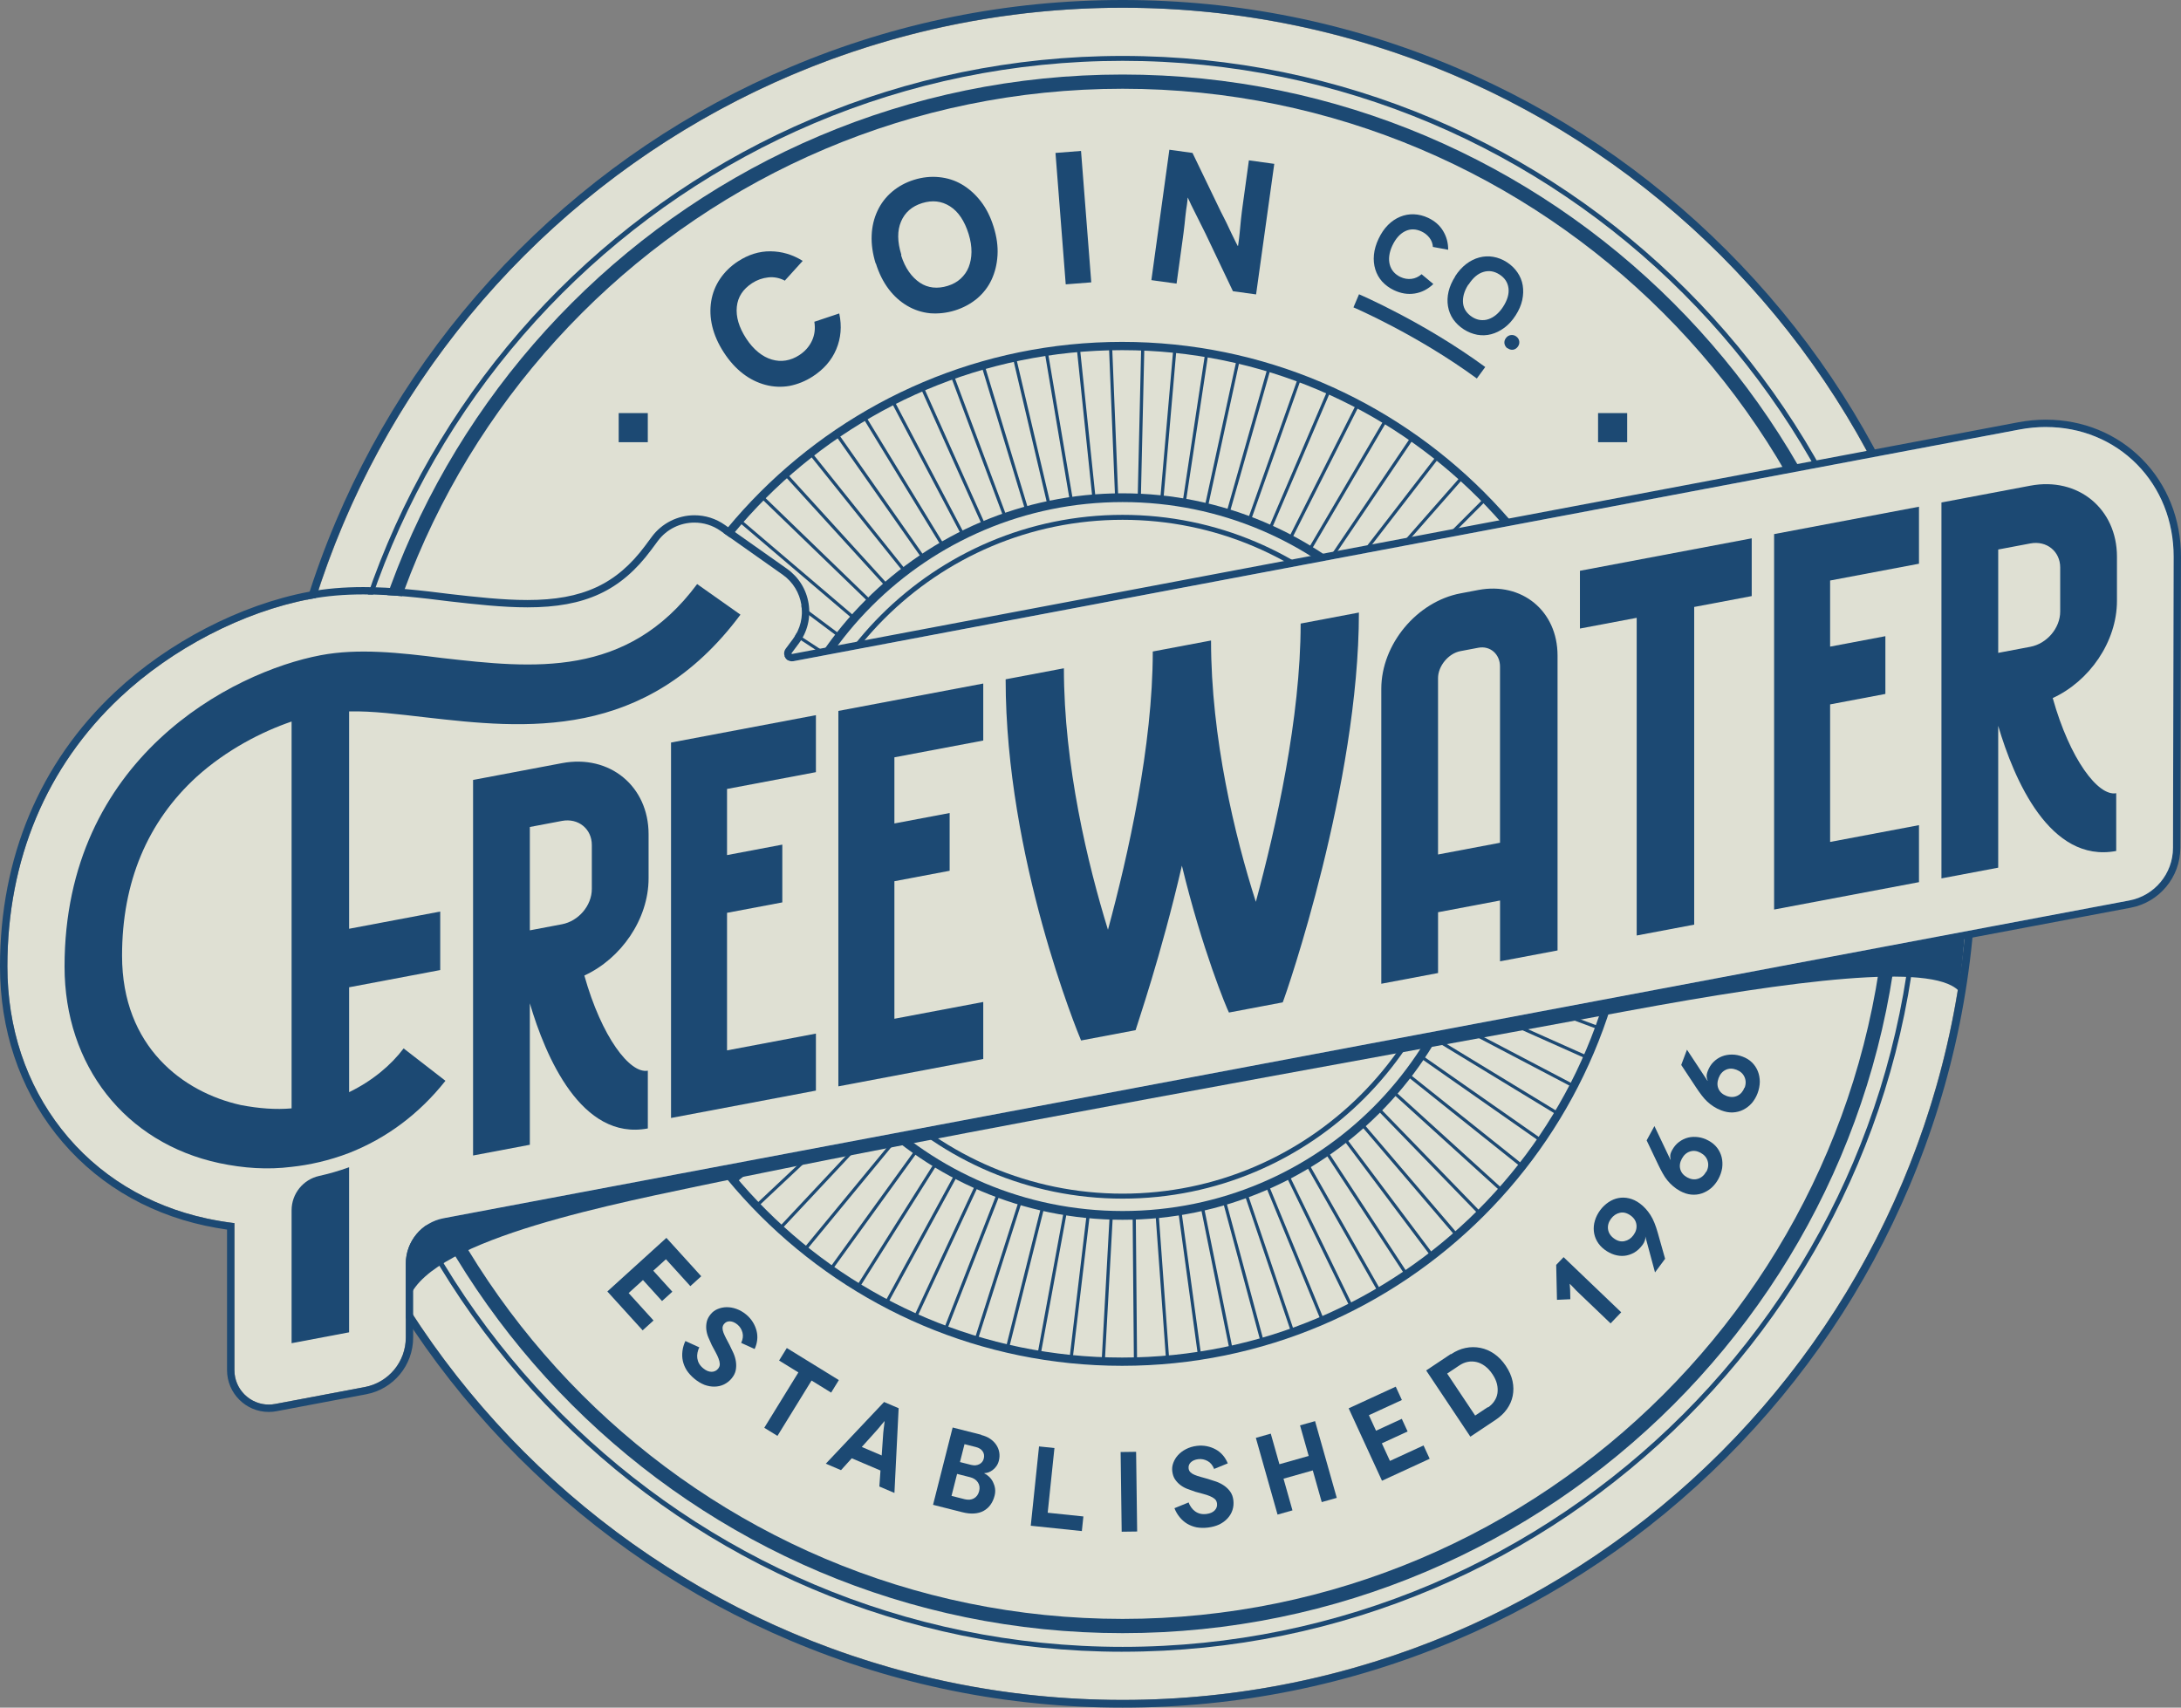 <?xml version="1.0" encoding="UTF-8"?>
<svg id="Layer_1" data-name="Layer 1" xmlns="http://www.w3.org/2000/svg" viewBox="0 0 1181.85 925.45">
  <rect x="0" y="0" width="1181.85" height="925.45" fill="#808080" stroke="none"/>
  <defs>
    <style>
      .cls-1 {
        fill: #2a1d2b;
      }

      .cls-1, .cls-2, .cls-3, .cls-4 {
        stroke-width: 0px;
      }

      .cls-2 {
        fill: #1c4973;
      }

      .cls-3 {
        fill: #dfe0d3;
      }

      .cls-4 {
        fill: #fff;
      }
    </style>
  </defs>
  <g>
    <circle class="cls-3" cx="608.32" cy="462.73" r="458.53"/>
    <path class="cls-2" d="M608.32,4.19c253.24,0,458.53,205.29,458.53,458.53s-205.29,458.53-458.53,458.53-458.53-205.29-458.53-458.53S355.08,4.19,608.32,4.19M608.32,0c-62.47,0-123.07,12.23-180.11,36.36-55.1,23.31-104.59,56.67-147.08,99.16-42.49,42.5-75.86,91.98-99.17,147.08-24.13,57.05-36.36,117.65-36.36,180.11s12.23,123.07,36.36,180.11c23.31,55.1,56.67,104.59,99.17,147.08,42.49,42.49,91.98,75.86,147.08,99.16,57.05,24.13,117.65,36.36,180.11,36.36s123.07-12.23,180.11-36.36c55.1-23.31,104.59-56.67,147.08-99.16,42.49-42.5,75.86-91.98,99.17-147.08,24.13-57.05,36.36-117.65,36.36-180.11s-12.23-123.07-36.36-180.11c-23.31-55.1-56.67-104.59-99.17-147.08-42.49-42.49-91.98-75.86-147.08-99.16C731.39,12.23,670.79,0,608.32,0h0Z"/>
  </g>
  <path class="cls-2" d="M608.32,895.14c-238.43,0-432.41-193.98-432.41-432.41S369.89,30.31,608.32,30.31s432.41,193.98,432.41,432.41-193.98,432.41-432.41,432.41ZM608.32,32.97c-236.97,0-429.76,192.79-429.76,429.76s192.79,429.76,429.76,429.76,429.76-192.79,429.76-429.76S845.29,32.97,608.32,32.97Z"/>
  <path class="cls-2" d="M608.32,885.06c-232.88,0-422.34-189.46-422.34-422.33S375.44,40.39,608.32,40.39s422.34,189.46,422.34,422.34-189.46,422.33-422.34,422.33ZM608.32,48.1c-228.62,0-414.62,186-414.62,414.62s186,414.62,414.62,414.62,414.62-186,414.62-414.62S836.94,48.1,608.32,48.1Z"/>
  <path class="cls-2" d="M608.06,740.18c-152.99,0-277.45-124.46-277.45-277.45s124.47-277.45,277.45-277.45,277.45,124.47,277.45,277.45-124.47,277.45-277.45,277.45ZM608.06,189.76c-150.51,0-272.97,122.45-272.97,272.97s122.45,272.97,272.97,272.97,272.97-122.45,272.97-272.97-122.45-272.97-272.97-272.97Z"/>
  <g>
    <path class="cls-2" d="M533.78,284l-33.59-74.97c-.53.22-1.05.46-1.57.69l33.57,74.92c.53-.22,1.07-.42,1.59-.64Z"/>
    <path class="cls-2" d="M522.46,289.12l-38.27-72.67c-.51.26-1.03.5-1.54.76l38.28,72.69c.51-.26,1.01-.53,1.53-.78Z"/>
    <path class="cls-2" d="M545.39,279.65l-28.77-76.95c-.54.19-1.08.38-1.62.57l28.76,76.93c.54-.19,1.08-.37,1.63-.55Z"/>
    <path class="cls-2" d="M490.7,308.7l-51.3-64.08c-.45.35-.91.69-1.36,1.04l51.31,64.09c.45-.35.89-.72,1.35-1.06Z"/>
    <path class="cls-2" d="M500.88,301.5l-47.16-67.24c-.48.32-.94.65-1.42.98l47.13,67.2c.47-.32.97-.61,1.45-.93Z"/>
    <path class="cls-2" d="M511.49,294.98l-42.81-70.12c-.49.29-.99.58-1.48.87l42.8,70.1c.49-.29.99-.57,1.49-.86Z"/>
    <path class="cls-2" d="M581.41,271.1l-13.67-80.9c-.57.08-1.14.15-1.7.24l13.66,80.88c.56-.08,1.14-.14,1.7-.22Z"/>
    <path class="cls-2" d="M605.95,269.26l-3.31-81.88c-.57.01-1.15,0-1.72.02l3.31,81.9c.57-.01,1.14-.04,1.72-.04Z"/>
    <path class="cls-2" d="M593.66,269.81l-8.5-81.58c-.57.05-1.14.1-1.71.15l8.5,81.56c.57-.05,1.14-.09,1.71-.13Z"/>
    <path class="cls-2" d="M557.22,276.02l-23.82-78.59c-.55.15-1.1.3-1.66.46l23.82,78.6c.55-.15,1.1-.32,1.65-.47Z"/>
    <path class="cls-2" d="M481,316.57l-55.26-60.7c-.43.38-.86.76-1.29,1.14l55.25,60.68c.43-.38.86-.75,1.3-1.13Z"/>
    <path class="cls-2" d="M569.24,273.13l-18.77-79.87c-.56.12-1.12.24-1.68.37l18.77,79.88c.56-.12,1.11-.26,1.67-.38Z"/>
    <path class="cls-2" d="M471.79,325.03l-58.97-57.04c-.4.4-.8.82-1.2,1.23l58.93,57c.41-.4.84-.78,1.24-1.19Z"/>
    <path class="cls-2" d="M429.3,386.77l-75.64-30.92c-.22.53-.43,1.06-.65,1.59l75.58,30.89c.22-.53.48-1.04.71-1.57Z"/>
    <path class="cls-2" d="M424.65,398.5l-77.35-26.02c-.19.54-.39,1.08-.57,1.62l77.37,26.03c.19-.54.36-1.09.55-1.63Z"/>
    <path class="cls-2" d="M420.81,410.53l-78.79-21.05c-.15.55-.3,1.1-.45,1.66l78.77,21.04c.15-.55.31-1.1.47-1.65Z"/>
    <path class="cls-2" d="M415.41,435.22l-80.58-10.87c-.08.57-.16,1.13-.24,1.7l80.6,10.88c.08-.57.13-1.14.22-1.71Z"/>
    <path class="cls-2" d="M417.71,422.78l-79.87-15.99c-.12.56-.22,1.12-.33,1.69l79.82,15.98c.12-.56.26-1.11.39-1.67Z"/>
    <path class="cls-2" d="M447.6,353.78l-68.58-44.78c-.32.47-.63.96-.94,1.43l68.53,44.74c.32-.48.67-.93,1-1.4Z"/>
    <path class="cls-2" d="M455.07,343.69l-65.65-49.07c-.35.45-.7.91-1.05,1.36l65.64,49.06c.35-.45.71-.9,1.06-1.35Z"/>
    <path class="cls-2" d="M463.12,334.07l-62.42-53.15c-.38.43-.76.85-1.14,1.28l62.44,53.16c.38-.43.74-.87,1.12-1.3Z"/>
    <path class="cls-2" d="M434.71,375.38l-73.6-35.68c-.26.51-.51,1.03-.77,1.54l73.58,35.68c.26-.51.52-1.02.78-1.53Z"/>
    <path class="cls-2" d="M618.23,269.45l1.89-81.83c-.57-.03-1.14-.04-1.72-.07l-1.89,81.85c.57.02,1.15.02,1.72.04Z"/>
    <path class="cls-2" d="M440.79,364.36l-71.22-40.3c-.29.49-.59.98-.87,1.48l71.24,40.31c.29-.49.56-1,.86-1.49Z"/>
    <path class="cls-2" d="M788.23,388.44l73.62-31.59c-.22-.53-.43-1.06-.66-1.59l-73.67,31.61c.23.53.48,1.04.7,1.56Z"/>
    <path class="cls-2" d="M756.46,337.3l60.54-53.39c-.37-.43-.73-.88-1.11-1.31l-60.56,53.4c.38.43.75.86,1.12,1.3Z"/>
    <path class="cls-2" d="M777.41,366.85l69.28-40.8c-.28-.5-.58-.99-.86-1.48l-69.27,40.8c.29.49.57.99.86,1.49Z"/>
    <path class="cls-2" d="M792.54,399.73l75.41-26.83c-.19-.54-.38-1.08-.57-1.62l-75.39,26.83c.19.54.36,1.09.55,1.63Z"/>
    <path class="cls-2" d="M413.98,447.8l-81.06-5.74c-.04.57-.07,1.14-.11,1.71l81.03,5.74c.04-.57.08-1.14.13-1.71Z"/>
    <path class="cls-2" d="M771.06,356.56l66.61-45.15c-.31-.48-.63-.96-.94-1.43l-66.6,45.15c.32.47.62.96.93,1.44Z"/>
    <path class="cls-2" d="M764.07,346.7l63.7-49.36c-.34-.46-.7-.91-1.05-1.36l-63.72,49.37c.35.45.72.89,1.06,1.35Z"/>
    <path class="cls-2" d="M783.14,377.49l71.6-36.26c-.25-.51-.51-1.03-.77-1.54l-71.62,36.27c.26.51.53,1.02.78,1.53Z"/>
    <path class="cls-2" d="M803.41,458.92l79.46-1.95c-.01-.57-.02-1.15-.03-1.72l-79.48,1.95c.02.57.03,1.15.04,1.72Z"/>
    <path class="cls-2" d="M802.72,446.85l79.27-6.99c-.05-.57-.1-1.14-.15-1.71l-79.25,6.99c.06.57.08,1.14.13,1.71Z"/>
    <path class="cls-2" d="M799.11,422.97l77.97-17.02c-.12-.56-.24-1.12-.37-1.68l-77.99,17.03c.13.56.26,1.11.39,1.67Z"/>
    <path class="cls-2" d="M801.32,434.85l78.74-12.02c-.08-.57-.15-1.14-.24-1.7l-78.79,12.03c.09.57.21,1.13.29,1.69Z"/>
    <path class="cls-2" d="M796.17,411.25l76.86-21.97c-.15-.55-.29-1.11-.45-1.66l-76.88,21.97c.16.55.31,1.1.47,1.65Z"/>
    <path class="cls-2" d="M730.38,312.07l49.54-64.13c-.45-.36-.89-.72-1.34-1.08l-49.55,64.15c.45.35.9.7,1.35,1.06Z"/>
    <path class="cls-2" d="M677.85,281.97l27.22-76.86c-.54-.2-1.07-.41-1.6-.61l-27.22,76.84c.54.2,1.06.43,1.6.63Z"/>
    <path class="cls-2" d="M748.3,328.37l57.11-57.19c-.4-.41-.8-.82-1.2-1.23l-57.09,57.18c.4.41.79.83,1.19,1.24Z"/>
    <path class="cls-2" d="M642.57,272.24l12.22-80.87c-.56-.1-1.13-.19-1.69-.28l-12.22,80.85c.57.09,1.13.2,1.69.3Z"/>
    <path class="cls-2" d="M654.54,274.74l17.31-79.85c-.56-.13-1.11-.28-1.67-.41l-17.31,79.87c.56.13,1.12.25,1.67.39Z"/>
    <path class="cls-2" d="M689.09,286.67l32.02-74.93c-.52-.24-1.05-.46-1.57-.69l-32.01,74.91c.52.23,1.05.47,1.57.71Z"/>
    <path class="cls-2" d="M666.33,277.95l22.31-78.49c-.55-.17-1.1-.32-1.65-.49l-22.31,78.51c.55.16,1.11.3,1.65.47Z"/>
    <path class="cls-2" d="M739.63,319.91l53.41-60.75c-.42-.39-.85-.76-1.28-1.15l-53.43,60.78c.43.38.87.74,1.3,1.12Z"/>
    <path class="cls-2" d="M630.45,270.47l7.07-81.53c-.57-.06-1.14-.14-1.71-.2l-7.07,81.5c.57.06,1.13.15,1.7.22Z"/>
    <path class="cls-2" d="M700.01,292.04l36.64-72.62c-.51-.27-1.01-.54-1.52-.8l-36.65,72.64c.51.26,1.02.51,1.53.78Z"/>
    <path class="cls-2" d="M720.68,304.79l45.44-67.25c-.47-.33-.94-.65-1.41-.98l-45.43,67.23c.47.33.93.67,1.4,1Z"/>
    <path class="cls-2" d="M710.56,298.08l41.12-70.06c-.49-.3-.97-.61-1.46-.91l-41.12,70.06c.49.3.97.6,1.46.9Z"/>
    <path class="cls-2" d="M798.81,507.01l77.06,17.99c.13-.56.24-1.12.37-1.68l-77.04-17.98c-.12.56-.26,1.11-.39,1.67Z"/>
    <path class="cls-2" d="M708.1,632.12l38.73,68.21c.49-.29.99-.58,1.48-.87l-38.72-68.19c-.49.3-1,.56-1.49.86Z"/>
    <path class="cls-2" d="M697.29,638.07l34.34,70.56c.51-.26,1.03-.51,1.53-.77l-34.34-70.57c-.51.27-1.02.52-1.53.78Z"/>
    <path class="cls-2" d="M746.77,601.95l54.66,56.34c.41-.4.82-.8,1.22-1.21l-54.69-56.37c-.4.41-.78.84-1.19,1.24Z"/>
    <path class="cls-2" d="M686.12,643.38l29.79,72.58c.53-.23,1.05-.46,1.57-.69l-29.8-72.6c-.52.23-1.04.48-1.57.71Z"/>
    <path class="cls-2" d="M728.39,618.2l47.08,62.79c.45-.35.91-.69,1.36-1.04l-47.09-62.81c-.45.36-.9.71-1.35,1.06Z"/>
    <path class="cls-2" d="M737.84,610.35l50.97,59.69c.43-.38.86-.76,1.28-1.14l-50.96-59.67c-.42.38-.87.74-1.3,1.12Z"/>
    <path class="cls-2" d="M718.48,625.49l42.99,65.63c.47-.32.94-.65,1.41-.98l-43-65.65c-.47.33-.93.67-1.4,1Z"/>
    <path class="cls-2" d="M626.21,658.67l5.66,78.36c.57-.05,1.14-.1,1.71-.15l-5.66-78.34c-.57.06-1.14.08-1.71.13Z"/>
    <path class="cls-2" d="M674.62,647.96l25.12,74.31c.54-.19,1.08-.38,1.62-.57l-25.13-74.33c-.54.2-1.07.39-1.61.59Z"/>
    <path class="cls-2" d="M638.58,657.18l10.62,77.8c.57-.09,1.13-.18,1.7-.27l-10.62-77.83c-.57.09-1.12.21-1.69.3Z"/>
    <path class="cls-2" d="M662.82,651.76l20.38,75.82c.55-.16,1.1-.33,1.65-.49l-20.37-75.8c-.55.16-1.1.31-1.65.47Z"/>
    <path class="cls-2" d="M650.79,654.84l15.53,76.96c.56-.12,1.12-.24,1.68-.37l-15.53-76.98c-.56.13-1.11.26-1.67.39Z"/>
    <path class="cls-2" d="M755.11,592.97l58.17,52.8c.38-.43.76-.86,1.14-1.29l-58.19-52.82c-.37.43-.75.87-1.12,1.3Z"/>
    <path class="cls-2" d="M792.08,530.33l73.98,27.53c.2-.54.39-1.08.58-1.62l-74.01-27.54c-.19.54-.36,1.09-.55,1.63Z"/>
    <path class="cls-2" d="M795.8,518.77l75.66,22.81c.16-.55.33-1.09.49-1.64l-75.69-22.82c-.16.55-.31,1.1-.47,1.65Z"/>
    <path class="cls-2" d="M801.11,495.11l78.08,13.07c.09-.56.19-1.13.28-1.69l-78.09-13.07c-.08.57-.18,1.13-.27,1.7Z"/>
    <path class="cls-2" d="M802.63,483.1l78.86,8.1c.06-.57.11-1.14.16-1.71l-78.89-8.11c-.05.57-.08,1.15-.13,1.71Z"/>
    <path class="cls-2" d="M803.38,471.01l79.32,3.09c.02-.57.05-1.14.07-1.71l-79.34-3.09c-.01.57-.02,1.14-.04,1.71Z"/>
    <path class="cls-2" d="M613.76,659.38l.68,78.64c.57-.01,1.14-.04,1.72-.06l-.68-78.63c-.57.02-1.15.03-1.72.04Z"/>
    <path class="cls-2" d="M770.08,573.66l64.43,45.05c.33-.47.66-.94.98-1.41l-64.48-45.08c-.32.48-.61.97-.93,1.44Z"/>
    <path class="cls-2" d="M787.61,541.64l72,32.13c.23-.52.46-1.05.69-1.57l-72-32.13c-.22.53-.47,1.04-.69,1.57Z"/>
    <path class="cls-2" d="M762.88,583.53l61.45,49.05c.35-.45.7-.91,1.05-1.36l-61.43-49.03c-.35.46-.71.9-1.06,1.35Z"/>
    <path class="cls-2" d="M776.57,563.33l67.25,40.92c.29-.49.58-.99.87-1.48l-67.27-40.93c-.29.5-.57,1-.86,1.49Z"/>
    <path class="cls-2" d="M782.42,552.64l69.78,36.61c.26-.51.53-1.01.79-1.52l-69.79-36.62c-.25.51-.52,1.02-.78,1.53Z"/>
    <path class="cls-2" d="M458.5,589.31l-61.52,50.87c.37.44.74.88,1.11,1.31l61.54-50.89c-.37-.44-.76-.86-1.12-1.3Z"/>
    <path class="cls-2" d="M437.1,557.93l-70.35,38.48c.28.5.56,1,.84,1.5l70.37-38.49c-.28-.5-.58-.99-.85-1.49Z"/>
    <path class="cls-2" d="M431.4,546.59l-72.79,34.01c.25.52.48,1.04.73,1.56l72.77-34c-.25-.52-.47-1.05-.71-1.57Z"/>
    <path class="cls-2" d="M466.95,598.74l-58.12,54.62c.4.41.8.82,1.2,1.23l58.1-54.61c-.4-.41-.79-.83-1.19-1.24Z"/>
    <path class="cls-2" d="M426.44,534.92l-74.93,29.38c.21.53.44,1.06.65,1.59l74.91-29.37c-.21-.53-.42-1.06-.63-1.6Z"/>
    <path class="cls-2" d="M413.33,460.44l-81.14-.58c0,.57-.02,1.14-.02,1.72l81.12.58c0-.57.03-1.14.04-1.72Z"/>
    <path class="cls-2" d="M450.71,579.31l-64.74,46.95c.34.46.67.93,1.02,1.39l64.72-46.94c-.34-.46-.66-.94-1-1.4Z"/>
    <path class="cls-2" d="M443.58,568.83l-67.71,42.83c.31.48.63.96.94,1.44l67.69-42.82c-.31-.48-.62-.96-.93-1.45Z"/>
    <path class="cls-2" d="M413.45,473.11l-80.89,4.56c.03.57.07,1.14.11,1.71l80.85-4.55c-.03-.57-.04-1.14-.07-1.71Z"/>
    <path class="cls-2" d="M414.42,485.76l-80.32,9.66c.07.57.12,1.14.19,1.71l80.35-9.67c-.07-.57-.15-1.13-.22-1.7Z"/>
    <path class="cls-2" d="M416.23,498.31l-79.48,14.73c.1.56.22,1.13.32,1.69l79.46-14.72c-.1-.56-.2-1.13-.3-1.69Z"/>
    <path class="cls-2" d="M422.2,522.96l-76.71,24.58c.18.54.35,1.09.53,1.63l76.73-24.59c-.18-.55-.38-1.08-.55-1.63Z"/>
    <path class="cls-2" d="M418.82,510.73l-78.26,19.71c.14.56.28,1.11.42,1.67l78.23-19.7c-.14-.55-.25-1.12-.39-1.67Z"/>
    <path class="cls-2" d="M601.27,659.33l-4.31,78.55c.57.02,1.14.05,1.72.07l4.31-78.58c-.57-.02-1.14-.02-1.72-.04Z"/>
    <path class="cls-2" d="M564.07,654.4l-19.15,76.55c.56.13,1.12.25,1.68.38l19.15-76.54c-.56-.12-1.12-.26-1.67-.39Z"/>
    <path class="cls-2" d="M540.01,647.17l-28.74,73.63c.54.2,1.07.41,1.61.61l28.74-73.62c-.54-.2-1.07-.41-1.6-.61Z"/>
    <path class="cls-2" d="M551.92,651.19l-23.98,75.22c.55.17,1.1.33,1.65.49l23.99-75.24c-.55-.16-1.1-.3-1.65-.47Z"/>
    <path class="cls-2" d="M576.37,656.85l-14.24,77.5c.56.09,1.13.19,1.69.28l14.24-77.48c-.57-.09-1.12-.21-1.69-.3Z"/>
    <path class="cls-2" d="M588.79,658.53l-9.29,78.16c.57.06,1.14.1,1.71.15l9.29-78.19c-.57-.05-1.14-.07-1.71-.13Z"/>
    <path class="cls-2" d="M485.5,615.93l-50.58,61.35c.45.36.89.72,1.34,1.08l50.59-61.36c-.45-.36-.91-.7-1.35-1.06Z"/>
    <path class="cls-2" d="M495.58,623.56l-46.54,64.37c.47.33.94.65,1.41.98l46.53-64.36c-.47-.33-.93-.66-1.4-.99Z"/>
    <path class="cls-2" d="M475.94,607.65l-54.44,58.1c.42.39.84.78,1.26,1.16l54.42-58.08c-.42-.38-.82-.79-1.24-1.18Z"/>
    <path class="cls-2" d="M517.05,636.82l-37.91,69.55c.51.27,1.01.54,1.52.8l37.92-69.57c-.51-.26-1.02-.51-1.53-.78Z"/>
    <path class="cls-2" d="M506.09,630.55l-42.3,67.09c.49.3.97.6,1.46.9l42.29-67.08c-.49-.3-.97-.61-1.46-.91Z"/>
    <path class="cls-2" d="M528.37,642.34l-33.4,71.77c.52.23,1.05.46,1.57.69l33.39-71.75c-.52-.23-1.04-.47-1.57-.71Z"/>
  </g>
  <path class="cls-2" d="M608.1,738.78c-152.22,0-276.06-123.84-276.06-276.06s123.84-276.06,276.06-276.06,276.06,123.84,276.06,276.06-123.84,276.06-276.06,276.06ZM608.1,188.98c-150.94,0-273.75,122.81-273.75,273.75s122.8,273.75,273.75,273.75,273.75-122.8,273.75-273.75-122.8-273.75-273.75-273.75Z"/>
  <g>
    <circle class="cls-3" cx="608.32" cy="464.18" r="192.1"/>
    <path class="cls-2" d="M608.32,272.09c106.09,0,192.1,86,192.1,192.1s-86.01,192.1-192.1,192.1-192.1-86-192.1-192.1,86.01-192.1,192.1-192.1M608.32,267.34c-108.54,0-196.85,88.3-196.85,196.85s88.3,196.85,196.85,196.85,196.85-88.3,196.85-196.85-88.3-196.85-196.85-196.85h0Z"/>
  </g>
  <path class="cls-2" d="M608.32,649.58c-102.16,0-185.28-83.12-185.28-185.28s83.12-185.28,185.28-185.28,185.28,83.12,185.28,185.28-83.12,185.28-185.28,185.28ZM608.32,281.7c-100.68,0-182.59,81.91-182.59,182.59s81.91,182.59,182.59,182.59,182.59-81.91,182.59-182.59-81.91-182.59-182.59-182.59Z"/>
  <rect class="cls-1" x="230.61" y="585.84" width="801.35" height="3.98" transform="translate(-98.09 127.31) rotate(-10.69)"/>
  <path class="cls-2" d="M211.2,695.47l.37-5.13c0-18.23,9.93-25.92,23.62-28.48,107.95-20.26,652.15-125.06,829.78-158.58-.39,4.87-2.01,23.91-3.76,33.5-14.9-14.94-88.42-5.74-179.9,11.2-159.96,29.63-364.9,65.86-503.53,94.95-57.68,12.1-156.24,32.44-157.35,66.66-4.09-6.18-9.23-14.13-9.23-14.13Z"/>
  <path class="cls-4" d="M1158.51,489.34l-934.88,175.99c-111.64,21.11-173.5-68.87-173.5-182.48l.68-53.67,1049.99-198.61c36.87-6.97,79.31,25.69,79.31,72.23l-.31,156.38c0,14.15-11.19,28.25-21.29,30.16Z"/>
  <g>
    <path class="cls-3" d="M1153.82,488c13.72-2.59,23.66-14.55,23.69-28.51l.35-157.9c0-19.21-7.06-36.95-19.88-49.95-12.86-13.04-30.37-20.22-49.31-20.22-4.74,0-9.57.46-14.34,1.36l-664.35,125.55c-3.86.73-6.54-3.66-4.19-6.81.02-.03.05-.06.07-.09l3.79-5.08c8.29-11.13,5.77-26.9-5.56-34.9l-33.58-23.7c-10.95-7.73-26.06-5.31-34.05,5.45l-3.6,4.85c-16.4,22.1-35.82,31.11-67.04,31.11-13.64,0-28.31-1.66-42.5-3.27-14.94-1.9-30.83-3.74-46.41-3.74-10.54,0-20.02.82-28.98,2.52-36.15,6.83-74.61,26.76-102.86,53.29C25.11,415.48,3.99,465.88,3.99,523.71c0,33.29,10.15,63.81,29.35,88.27,19.43,24.76,46.68,41.49,78.8,48.39,5.09,1.08,10.02,1.91,14.88,2.49v79.67c0,11.69,10.63,20.51,22.12,18.33l14.46-2.73,31.16-5.89,2.92-.55c12.88-2.43,22.21-13.69,22.21-26.8v-40.01c0-12.07,8.59-22.44,20.46-24.68l913.46-172.2Z"/>
    <path class="cls-2" d="M1108.67,231.42c18.94,0,36.45,7.18,49.31,20.22,12.82,13,19.88,30.74,19.88,49.95l-.35,157.9c-.03,13.96-9.98,25.93-23.69,28.51l-913.46,172.2c-11.87,2.24-20.46,12.6-20.46,24.68v40.01c0,13.11-9.33,24.36-22.21,26.8l-2.92.55-31.16,5.89-14.46,2.73c-1.18.22-2.35.33-3.5.33-10.06,0-18.62-8.17-18.62-18.66v-79.67c-4.86-.58-9.8-1.41-14.88-2.49-32.12-6.9-59.37-23.63-78.8-48.39-19.2-24.46-29.35-54.98-29.35-88.27,0-57.83,21.12-108.24,61.08-145.77,28.25-26.54,66.71-46.46,102.86-53.29,8.96-1.69,18.44-2.52,28.98-2.52,15.58,0,31.47,1.84,46.41,3.74,14.19,1.61,28.85,3.27,42.5,3.27,31.22,0,50.64-9.01,67.04-31.11l3.6-4.85c4.84-6.51,12.28-9.97,19.84-9.97,4.92,0,9.89,1.47,14.21,4.52l33.58,23.7c11.34,8,13.85,23.77,5.56,34.9l-3.79,5.08s-.05.06-.07.09c-2.17,2.91-.04,6.89,3.35,6.89.27,0,.56-.03.84-.08l664.35-125.55c4.78-.9,9.6-1.36,14.34-1.36M1108.67,227.43c-4.99,0-10.06.48-15.08,1.43l-664.35,125.55s-.02,0-.03,0c-.18,0-.24-.08-.27-.15-.08-.16-.03-.25.05-.35l.02-.02.09-.12,3.75-5.04c4.66-6.25,6.54-13.93,5.32-21.63-1.23-7.7-5.41-14.41-11.78-18.91l-33.58-23.7c-4.86-3.43-10.57-5.25-16.51-5.25-9.04,0-17.65,4.33-23.04,11.58l-3.6,4.85c-15.55,20.95-34.05,29.5-63.84,29.5-13.49,0-28.01-1.65-42.05-3.25-14.99-1.9-31-3.76-46.86-3.76-10.79,0-20.51.85-29.72,2.59-36.87,6.97-76.07,27.27-104.85,54.3C21.56,413.34,0,464.75,0,523.71c0,34.19,10.44,65.56,30.2,90.73,20.02,25.5,48.06,42.73,81.1,49.83,3.97.84,7.9,1.54,11.73,2.09v76.17c0,12.49,10.14,22.65,22.61,22.65,1.41,0,2.84-.13,4.25-.4l14.46-2.73,31.16-5.89,2.92-.55c14.75-2.79,25.45-15.7,25.45-30.71v-40.01c0-10.15,7.24-18.88,17.21-20.76l913.46-172.2c15.57-2.94,26.9-16.57,26.94-32.42l.35-157.9c0-20.28-7.47-39.01-21.03-52.76-13.62-13.81-32.14-21.41-52.15-21.41h0Z"/>
  </g>
  <g>
    <g>
      <path class="cls-2" d="M354.14,715.61l-5.9,5.35-19.13-21.07,32-29.04,18.88,20.8-5.9,5.35-13.23-14.58-6.86,6.22,10.33,11.38-5.58,5.06-10.33-11.38-7.77,7.05,13.48,14.86Z"/>
      <path class="cls-2" d="M401.41,727.65l.23.11c.91-1.97,1.17-3.84.7-5.59-.47-1.75-1.35-3.2-2.73-4.34-1.38-1.14-2.75-1.71-4.07-1.76-1.32-.05-2.37.44-3.2,1.44-.51.62-.79,1.35-.81,2.14-.01.79.16,1.65.51,2.58.35.93.85,1.98,1.43,3.11.59,1.13,1.23,2.29,1.87,3.55.7,1.38,1.41,2.85,2.08,4.36.67,1.52,1.13,3.09,1.36,4.65.23,1.56.21,3.14-.09,4.66-.29,1.52-1.03,2.99-2.21,4.42-1.18,1.43-2.57,2.52-4.16,3.29-1.59.77-3.27,1.14-5.06,1.18-1.79.04-3.62-.27-5.53-.97-1.87-.74-3.68-1.84-5.44-3.3-1.71-1.42-3.09-2.95-4.16-4.56-1.03-1.65-1.72-3.34-2.11-5.1-.39-1.76-.42-3.55-.2-5.37.22-1.82.75-3.62,1.59-5.41l7.56,3.45c-.49.88-.79,1.83-1,2.86-.21,1.03-.25,2.04-.11,3.03.14.99.45,1.97.98,2.89.53.91,1.26,1.77,2.22,2.55,1.57,1.3,3.07,1.9,4.52,1.9,1.45,0,2.62-.56,3.53-1.65.67-.81.98-1.67.94-2.59-.04-.92-.27-1.9-.68-2.96-.41-1.06-.91-2.19-1.59-3.4-.68-1.21-1.38-2.5-2.08-3.88-.61-1.3-1.17-2.65-1.79-4.04-.61-1.39-.97-2.8-1.15-4.23-.18-1.43-.1-2.89.21-4.32s1.05-2.82,2.19-4.2c.98-1.19,2.21-2.1,3.69-2.72,1.48-.62,3.06-.99,4.77-1.02,1.71-.03,3.49.24,5.35.9,1.86.65,3.67,1.67,5.38,3.08,1.47,1.22,2.66,2.6,3.59,4.09.93,1.49,1.61,3.09,2.03,4.72.42,1.63.54,3.32.34,5.01-.19,1.68-.65,3.31-1.38,4.86l-7.51-3.41Z"/>
      <path class="cls-2" d="M454.56,747.92l-4.18,6.78-10.61-6.54-18.48,30-7.14-4.4,18.48-30-10.45-6.44,4.18-6.78,28.21,17.38Z"/>
      <path class="cls-2" d="M477.11,796.92l-15.55-6.63-5.83,6.44-8.23-3.51,31.57-33.43,7.89,3.37-2.28,45.92-8.17-3.49.61-8.66ZM477.78,788.75l.84-12.19c.06-.78.13-1.56.25-2.31l.26-2.04c.05-.58.13-1.08.16-1.47l.05-.58-.06-.02-.31.41c-.26.29-.54.64-.93,1.08l-1.26,1.54c-.46.61-.98,1.19-1.5,1.78l-8.29,9.21,10.78,4.6Z"/>
      <path class="cls-2" d="M531.77,777.56l-.09.1c1.85.47,3.47,1.13,4.83,2.05,1.36.92,2.48,2.03,3.31,3.26.84,1.23,1.38,2.58,1.65,4.05.26,1.47.2,2.98-.19,4.54-.29,1.14-.72,2.11-1.33,2.98s-1.29,1.58-2.07,2.15c-.78.56-1.53,1.01-2.29,1.26-.76.25-1.5.38-2.2.4l-.03.12c.91.42,1.78,1.02,2.6,1.8.82.78,1.54,1.73,2.09,2.82.55,1.1.95,2.28,1.14,3.54.19,1.26.11,2.58-.24,3.95-.47,1.85-1.19,3.45-2.19,4.86-.99,1.4-2.22,2.49-3.71,3.33-1.49.84-3.19,1.29-5.14,1.44-1.95.14-4.12-.09-6.51-.7l-15.8-4,10.62-41.89,15.56,3.94ZM522.79,812.48h-.06c1.91.47,3.61.33,5.02-.46,1.41-.79,2.37-2.07,2.84-3.93.45-1.79.22-3.38-.7-4.76-.92-1.38-2.34-2.31-4.2-2.78l-7.06-1.79-3.02,11.91,7.18,1.82ZM526.42,793.91l-.06-.02c1.62.41,3.05.27,4.3-.37s2.07-1.64,2.42-3.02c.38-1.5.2-2.81-.59-3.97-.79-1.16-2-1.91-3.68-2.33l-6.16-1.56-2.46,9.7,6.22,1.58Z"/>
      <path class="cls-2" d="M587.07,821.82l-.83,7.92-27.69-2.89,4.49-42.98,8.35.87-3.66,35.06,19.34,2.02Z"/>
      <path class="cls-2" d="M607.82,830.09l-.57-43.19,8.39-.11.57,43.19-8.39.11Z"/>
      <path class="cls-2" d="M657.7,796.2l.24-.09c-.81-2.01-1.98-3.49-3.58-4.34-1.6-.86-3.26-1.21-5.04-1-1.78.22-3.13.82-4.08,1.75-.94.92-1.3,2.03-1.15,3.31.1.79.43,1.5,1,2.05.57.55,1.31,1.02,2.23,1.4.92.38,2.02.75,3.24,1.09s2.51.68,3.86,1.08c1.48.44,3.04.93,4.6,1.48,1.56.56,3.02,1.31,4.31,2.2s2.42,2,3.32,3.26c.9,1.26,1.47,2.8,1.69,4.64s.07,3.6-.47,5.28c-.54,1.68-1.41,3.16-2.62,4.49-1.2,1.33-2.68,2.44-4.5,3.35-1.82.85-3.87,1.41-6.13,1.69-2.21.27-4.26.22-6.17-.11-1.91-.38-3.61-1.05-5.16-1.97-1.55-.93-2.88-2.13-4.04-3.54-1.17-1.41-2.12-3.03-2.84-4.87l7.7-3.13c.3.96.79,1.83,1.39,2.69.6.86,1.31,1.58,2.13,2.16.82.58,1.74,1.03,2.77,1.27,1.03.25,2.15.29,3.38.14,2.02-.25,3.49-.93,4.48-1.98.99-1.06,1.4-2.29,1.22-3.7-.13-1.04-.54-1.86-1.24-2.46-.7-.6-1.57-1.11-2.62-1.54s-2.22-.84-3.57-1.18c-1.35-.33-2.76-.72-4.25-1.16-1.36-.45-2.73-.97-4.16-1.48-1.43-.51-2.7-1.22-3.86-2.07-1.16-.85-2.16-1.91-3-3.11-.83-1.2-1.33-2.7-1.55-4.47-.19-1.53,0-3.04.56-4.54.56-1.5,1.38-2.91,2.53-4.17,1.15-1.26,2.57-2.37,4.32-3.27s3.73-1.52,5.94-1.79c1.9-.23,3.71-.15,5.43.2,1.72.35,3.35.95,4.82,1.77,1.47.81,2.78,1.89,3.88,3.19s1.96,2.74,2.59,4.34l-7.64,3.12Z"/>
      <path class="cls-2" d="M712.61,770.16l11.76,41.58-8.14,2.3-4.85-17.17-15.86,4.48,4.85,17.17-8.08,2.29-11.76-41.58,8.08-2.29,4.69,16.57,15.86-4.48-4.69-16.57,8.14-2.3Z"/>
      <path class="cls-2" d="M771.39,783.33l3.33,7.23-25.84,11.9-18.06-39.24,25.51-11.74,3.33,7.23-17.88,8.23,3.87,8.41,13.96-6.43,3.15,6.84-13.96,6.43,4.39,9.53,18.22-8.39Z"/>
      <path class="cls-2" d="M786.18,733.8l.02.14c2.57-1.71,5.2-2.88,7.94-3.44,2.74-.57,5.41-.57,8.06-.04,2.66.53,5.15,1.61,7.5,3.23,2.35,1.63,4.45,3.78,6.27,6.5,1.82,2.72,3.05,5.46,3.65,8.25.6,2.79.6,5.46.09,8.03-.51,2.57-1.57,4.98-3.18,7.24-1.61,2.26-3.68,4.16-6.2,5.84l-13.56,9.04-23.95-35.89,13.35-8.91ZM806.25,762.56v.22c1.44-.96,2.6-2.11,3.49-3.44.89-1.34,1.49-2.77,1.71-4.33.22-1.56.15-3.22-.26-4.95-.41-1.73-1.22-3.49-2.42-5.29-1.23-1.85-2.59-3.32-4.06-4.42-1.47-1.09-3.01-1.85-4.59-2.21-1.58-.36-3.17-.41-4.74-.1-1.58.31-3.08.94-4.52,1.9l-6.67,4.45,15.18,22.75,6.88-4.59Z"/>
      <path class="cls-2" d="M847.29,681.3l31.22,29.87-5.76,6.02-16.59-15.87c-.62-.6-1.29-1.24-1.96-1.88-.67-.64-1.25-1.28-1.74-1.84-.49-.56-.94-.98-1.29-1.33l-.54-.51-.04.05s.01.52.12,1.48c.11.96.13,1.92.15,3.05l.08,3.75-7.24.33-.42-18.94,4.01-4.19Z"/>
      <path class="cls-2" d="M891.51,669.79l.04-.05c.11.78.06,1.58-.21,2.46s-.72,1.7-1.27,2.44c-1.36,1.83-2.87,3.25-4.58,4.21-1.71.96-3.44,1.53-5.26,1.71-1.83.18-3.67-.03-5.47-.6-1.81-.57-3.53-1.46-5.17-2.67-1.83-1.36-3.22-2.92-4.18-4.63-.96-1.71-1.54-3.52-1.73-5.43s0-3.84.59-5.78c.59-1.94,1.54-3.85,2.87-5.64,1.29-1.73,2.8-3.15,4.48-4.29,1.68-1.13,3.47-1.89,5.36-2.25,1.89-.37,3.84-.31,5.8.15,1.96.46,3.91,1.36,5.84,2.79,2.23,1.65,4.13,3.75,5.74,6.25,1.61,2.5,2.84,5.71,3.93,9.52l4.01,14.19-5.47,7.39-5.33-19.77ZM871.36,666.09c.25,1.95,1.3,3.65,3.18,5.04,1.88,1.4,3.81,1.91,5.74,1.49,1.92-.42,3.54-1.45,4.82-3.19,1.36-1.84,1.91-3.73,1.67-5.68-.24-1.95-1.24-3.61-3.03-4.93-1.99-1.47-3.97-2.01-5.89-1.59-1.92.42-3.57,1.5-4.86,3.24-1.32,1.78-1.88,3.68-1.63,5.63Z"/>
      <path class="cls-2" d="M905.14,628.39l.22.12c-.23-.61-.31-1.36-.28-2.19.03-.83.37-1.84.99-2.98,1-1.84,2.24-3.35,3.78-4.48,1.53-1.13,3.16-1.93,4.94-2.37,1.78-.43,3.64-.48,5.53-.22,1.9.26,3.73.9,5.51,1.88,1.9,1.03,3.45,2.3,4.64,3.86,1.19,1.56,2.01,3.27,2.47,5.14.46,1.87.53,3.8.27,5.84-.32,2.01-1,4.02-2.06,5.97-1.03,1.9-2.33,3.51-3.84,4.86-1.56,1.33-3.28,2.29-5.1,2.92-1.82.63-3.76.84-5.77.65-2.01-.18-4.03-.86-6.04-1.95-1.46-.8-2.73-1.7-3.83-2.65s-2.14-2.01-3.07-3.14c-.93-1.14-1.77-2.44-2.55-3.85-.78-1.41-1.58-2.9-2.33-4.5l-6.33-13.29,4.22-7.75,8.62,18.12ZM924.6,635.12c1.09-2.01,1.33-3.99.76-5.91-.57-1.93-1.87-3.41-3.82-4.47-1.95-1.06-3.85-1.32-5.72-.72-1.87.6-3.35,1.9-4.44,3.9-1.09,2.01-1.38,3.96-.84,5.8s1.79,3.29,3.74,4.36c2.01,1.09,3.99,1.33,5.86.73,1.87-.6,3.35-1.9,4.42-3.85l.05.17Z"/>
      <path class="cls-2" d="M925.17,585.6l.23.09c-.31-.58-.5-1.31-.58-2.13s.11-1.87.57-3.08c.74-1.96,1.76-3.63,3.12-4.96,1.36-1.34,2.86-2.35,4.57-3.03,1.71-.68,3.53-.98,5.45-.98,1.91,0,3.81.38,5.72,1.1,2.02.76,3.74,1.8,5.13,3.18,1.39,1.38,2.45,2.96,3.16,4.75.71,1.78,1.05,3.69,1.07,5.74-.04,2.03-.43,4.12-1.21,6.2-.76,2.02-1.82,3.8-3.13,5.35-1.37,1.53-2.94,2.72-4.65,3.59-1.71.87-3.61,1.35-5.62,1.45-2.02.1-4.11-.29-6.25-1.1-1.56-.59-2.94-1.3-4.16-2.09-1.22-.79-2.4-1.69-3.47-2.69-1.07-1-2.09-2.17-3.05-3.45s-1.97-2.65-2.93-4.13l-8.11-12.28,3.11-8.26,11.04,16.75ZM945.37,589.57c.8-2.14.76-4.13-.07-5.96s-2.32-3.12-4.4-3.9c-2.08-.78-3.99-.78-5.76.07-1.77.85-3.06,2.35-3.86,4.48-.8,2.14-.82,4.11-.03,5.86.79,1.75,2.23,3.01,4.31,3.8,2.14.8,4.13.76,5.9-.09,1.77-.85,3.06-2.34,3.84-4.43l.07.16Z"/>
    </g>
    <g>
      <path class="cls-2" d="M425.31,152.02l.25.2c-2.98-1.59-6.09-2.25-9.26-1.89-3.17.36-6.04,1.37-8.7,3.09-4.96,3.22-7.79,7.49-8.33,12.83-.55,5.34,1.11,11.08,5.06,17.16,2,3.08,4.21,5.54,6.53,7.44,2.33,1.9,4.77,3.23,7.34,3.99,2.57.77,5.11.94,7.64.52,2.52-.42,4.94-1.39,7.25-2.89,3.08-2,5.4-4.61,6.88-7.76,1.48-3.15,1.92-6.6,1.31-10.34l13.5-4.51c1.47,6.95.91,13.4-1.62,19.42s-6.81,10.87-12.71,14.71c-4.02,2.61-8.29,4.29-12.6,5.14-4.37.77-8.75.57-13.01-.55-4.26-1.13-8.34-3.1-12.21-6.06-3.87-2.96-7.33-6.8-10.39-11.5-3.06-4.71-5.15-9.43-6.28-14.17-1.13-4.74-1.27-9.27-.57-13.62.7-4.35,2.31-8.43,4.79-12.11,2.48-3.68,5.74-6.89,9.77-9.51,5.56-3.61,11.41-5.47,17.53-5.42s11.95,1.73,17.49,5.19l-9.64,10.64Z"/>
      <path class="cls-2" d="M474.54,142.9c-1.67-5.36-2.4-10.47-2.2-15.34.19-4.87,1.28-9.27,3.14-13.27,1.86-4,4.51-7.49,7.89-10.36,3.38-2.87,7.4-5.08,11.98-6.5,4.58-1.42,9.14-1.88,13.55-1.43,4.41.44,8.55,1.72,12.34,3.96,3.8,2.24,7.19,5.24,10.21,9.11,3.02,3.87,5.31,8.5,6.98,13.86,1.67,5.36,2.4,10.47,2.11,15.37-.29,4.9-1.38,9.3-3.24,13.3-1.86,4-4.54,7.39-7.92,10.26-3.41,2.77-7.33,4.95-11.91,6.37s-9.14,1.88-13.52,1.53c-4.41-.45-8.58-1.82-12.37-4.06-3.79-2.24-7.19-5.25-10.11-9.15-2.92-3.9-5.22-8.53-6.88-13.89l-.04.22ZM488.31,138.41c1.09,3.51,2.55,6.47,4.27,8.93,1.73,2.46,3.72,4.4,5.88,5.86,2.16,1.46,4.57,2.32,7.11,2.6,2.54.28,5.23-.02,7.96-.87,2.73-.85,5.11-2.12,7.02-3.89,1.91-1.77,3.4-3.84,4.36-6.27.95-2.43,1.49-5.17,1.52-8.17.03-3-.45-6.27-1.54-9.78-2.21-7.11-5.59-12.15-10.12-15.02-4.53-2.87-9.52-3.45-15.07-1.73-5.55,1.73-9.33,5.04-11.43,9.97-2.1,4.93-2.06,10.9.15,18.01l-.1.35Z"/>
      <path class="cls-2" d="M577.5,154.09l-5.55-71.21,13.84-1.08,5.55,71.22-13.84,1.08Z"/>
      <path class="cls-2" d="M690.51,88.79l-9.86,70.76-12.54-1.73-14.86-31.21c-1.05-2.1-2.19-4.32-3.31-6.64-1.12-2.32-2.17-4.42-3.15-6.31-.98-1.88-1.69-3.43-2.24-4.64l-.88-1.87h-.1s-.14,1.72-.14,1.72c-.07,1.23-.39,2.83-.68,4.95-.29,2.12-.54,4.67-.84,7.61-.3,2.95-.74,6.08-1.21,9.52l-3.14,22.75-13.65-1.88,9.75-70.67,12.54,1.73,15.38,31.9c.8,1.66,1.88,3.56,2.92,5.76,1.03,2.2,2,4.19,2.87,6.06.87,1.87,1.69,3.43,2.33,4.75l.98,1.89.2.03.27-1.92c.17-1.21.4-2.93.6-5.07.19-2.14.42-4.58.71-7.42.29-2.85.69-5.78,1.11-8.81l3.19-23.15,13.75,1.9Z"/>
      <path class="cls-2" d="M776.51,133.82l-.02.19c-.13-1.97-.75-3.71-1.9-5.17-1.15-1.46-2.53-2.58-4.2-3.36-3.12-1.47-6.1-1.57-8.92-.2-2.82,1.37-5.15,3.95-6.96,7.77-.91,1.94-1.46,3.78-1.68,5.52-.23,1.74-.14,3.36.27,4.86.41,1.51,1.1,2.82,2.09,3.95s2.2,2.02,3.65,2.71c1.94.92,3.94,1.27,5.96,1.04,2.02-.23,3.86-1.07,5.53-2.52l6.37,5.31c-2.99,2.86-6.36,4.56-10.13,5.15-3.77.59-7.48-.05-11.19-1.8-2.53-1.19-4.67-2.8-6.41-4.67-1.72-1.93-2.97-4.16-3.72-6.62s-1.02-5.09-.74-7.91c.28-2.83,1.12-5.72,2.52-8.68,1.4-2.96,3.1-5.45,5.1-7.46,2-2.01,4.2-3.47,6.58-4.46,2.37-.98,4.89-1.44,7.47-1.34,2.58.1,5.18.74,7.71,1.93,3.5,1.65,6.21,3.98,8.06,7.03,1.85,3.04,2.81,6.46,2.79,10.26l-8.23-1.52Z"/>
      <path class="cls-2" d="M788.47,149.8c1.77-2.75,3.79-4.99,6.04-6.72,2.25-1.73,4.63-2.89,7.11-3.55,2.48-.66,5.04-.79,7.58-.34,2.55.44,5.04,1.41,7.39,2.93,2.35,1.52,4.26,3.39,5.71,5.53,1.45,2.14,2.43,4.47,2.84,7s.34,5.18-.26,7.97-1.82,5.55-3.59,8.3c-1.77,2.75-3.79,4.99-6.09,6.69-2.3,1.7-4.68,2.86-7.16,3.52-2.48.66-5,.73-7.55.29-2.52-.49-4.95-1.43-7.3-2.94-2.35-1.52-4.26-3.38-5.74-5.47-1.45-2.14-2.39-4.52-2.81-7.05-.42-2.53-.34-5.18.31-7.94.65-2.76,1.87-5.52,3.64-8.27l-.11.07ZM795.63,154.28c-1.16,1.8-1.94,3.56-2.4,5.25-.45,1.69-.58,3.31-.42,4.82.16,1.52.67,2.91,1.5,4.15.83,1.24,1.97,2.33,3.36,3.23,1.4.9,2.86,1.49,4.37,1.68,1.5.19,2.99.09,4.43-.4,1.45-.48,2.87-1.26,4.22-2.37,1.35-1.11,2.63-2.55,3.8-4.35,2.35-3.65,3.34-7.05,2.93-10.14-.41-3.1-2.01-5.55-4.86-7.38-2.85-1.84-5.74-2.29-8.73-1.39-2.99.9-5.65,3.15-8,6.8l-.2.09Z"/>
      <path class="cls-2" d="M816.83,188.77c-.9-.68-1.41-1.59-1.6-2.62-.15-1.08.14-2.06.82-2.96.68-.9,1.54-1.45,2.62-1.6,1.08-.15,2.09.09,2.99.77.9.68,1.45,1.54,1.6,2.62.15,1.08-.14,2.06-.82,2.96-.68.9-1.54,1.45-2.62,1.6-1.05.1-2.02-.19-2.92-.87l-.07.09Z"/>
    </g>
    <path class="cls-2" d="M800.28,205.12c-32.61-23.88-66.52-38.4-66.86-38.54l3.01-7.1c.35.15,35.08,15.01,68.4,39.42l-4.56,6.22Z"/>
    <rect class="cls-2" x="865.97" y="223.87" width="15.77" height="15.77" transform="translate(1105.61 -642.1) rotate(90)"/>
    <rect class="cls-2" x="335.26" y="223.87" width="15.77" height="15.77" transform="translate(574.9 -111.39) rotate(90)"/>
    <g>
      <path class="cls-2" d="M189.18,591.88v-56.84l49.37-9.33v-31.71l-49.37,9.33v-117.79c12.55-.31,26.71,1.54,41.68,3.24,53.02,6.04,118.98,13.35,170.38-55.68l-23.47-16.57c-38.04,51.26-89.04,45.66-138.01,40.09-23.47-2.98-45.73-5.36-65.97-1.54-48.16,9.1-138.81,55.89-138.81,168.74,0,53.54,32.78,95.53,83.78,106.49,13.35,2.83,26.3,3.68,39.25,2.05,0,0,0,0,0,0,9.52-1.02,20.31-3.36,31.18-7.54,0,0,0,0,0,0,20.23-7.94,38.03-21.19,52.19-39.1l-22.66-17.55c-6.88,9.13-17,17.63-29.54,23.71ZM158.01,600.66c-8.5.78-17.81.07-27.52-1.8-31.16-6.88-64.35-31.5-64.35-80.92,0-39.95,13.76-72.62,40.47-97.02,16.19-14.59,35.21-24.37,51.4-29.9v209.64Z"/>
      <path class="cls-2" d="M1147.15,325.59v-23.89c0-25.95-21.05-43.39-46.95-38.49l-48.16,9.1v203.72l30.76-5.81v-76.87c8.5,28.87,27.93,74.63,63.94,67.82v-31.3c-9.71,1.84-25.09-18.32-34.4-51.57,19.83-9.1,34.81-30.46,34.81-52.71ZM1116.39,331.4c0,9.06-7.29,17.44-16.19,19.12l-17.4,3.29v-56.01l17.4-3.29c8.9-1.68,16.19,4.36,16.19,13.01v23.89Z"/>
      <polygon class="cls-2" points="856.14 340.63 886.9 334.82 886.9 506.98 918.06 501.09 918.06 328.93 949.23 323.04 949.23 291.74 856.14 309.33 856.14 340.63"/>
      <path class="cls-2" d="M304.51,413.58l-48.16,9.1v203.52l30.76-5.81v-76.67c8.5,28.87,27.92,74.63,63.94,67.82v-31.3c-9.71,1.84-25.09-18.32-34.4-51.57,19.83-9.1,34.81-30.46,34.81-52.71v-23.89c0-25.95-21.05-43.39-46.95-38.49ZM320.7,481.77c0,9.06-7.28,17.44-16.19,19.12l-17.4,3.29v-56.01l17.4-3.29c8.9-1.68,16.19,4.36,16.19,13.01v23.89Z"/>
      <path class="cls-2" d="M158.01,655.9v72.02l31.16-5.89v-89.46c-5.56,2.01-10.99,3.55-16.19,4.7-8.75,1.93-14.97,9.67-14.97,18.63Z"/>
      <polygon class="cls-2" points="363.62 605.87 442.13 591.03 442.13 560.14 393.97 569.24 393.97 494.69 423.92 489.04 423.92 457.73 393.97 463.4 393.97 427.56 442.13 418.46 442.13 387.57 363.62 402.41 363.62 605.87"/>
      <path class="cls-2" d="M801.11,319.73l-9.71,1.84c-23.47,4.43-42.9,27.46-42.9,51.76v159.8l30.76-5.81v-32.95l33.59-6.35v32.95l31.16-5.89v-159.8c0-24.3-19.43-39.98-42.9-35.55ZM812.84,456.72l-33.59,6.35v-95.55c0-6.59,5.66-13.43,12.14-14.65l9.71-1.84c6.47-1.22,11.73,3.55,11.73,10.14v95.55Z"/>
      <path class="cls-2" d="M680.52,488.73c-11.33-35.34-24.28-88.91-24.28-141.62l-31.57,5.96c0,51.07-13.36,110.43-24.28,150.8-10.93-35.42-23.88-88.98-23.88-141.7l-31.57,5.97c0,96.79,39.26,191.92,40.88,195.73l29.54-5.58c.81-3.04,13.76-40.08,25.09-89.17,10.93,45.3,24.28,77.37,25.5,79.61l29.14-5.51c2.02-4.91,41.28-118.59,41.28-211.26l-31.57,5.97c0,51.07-13.36,110.43-24.28,150.8Z"/>
      <polygon class="cls-2" points="961.36 492.91 1039.87 478.07 1039.87 447.18 991.71 456.28 991.71 381.73 1021.66 376.07 1021.66 344.77 991.71 350.43 991.71 314.6 1039.87 305.5 1039.87 274.61 961.36 289.45 961.36 492.91"/>
      <polygon class="cls-2" points="454.3 588.73 532.81 573.89 532.81 543 484.66 552.1 484.66 477.56 514.6 471.9 514.6 440.6 484.66 446.26 484.66 410.42 532.81 401.32 532.81 370.43 454.3 385.27 454.3 588.73"/>
    </g>
  </g>
</svg>